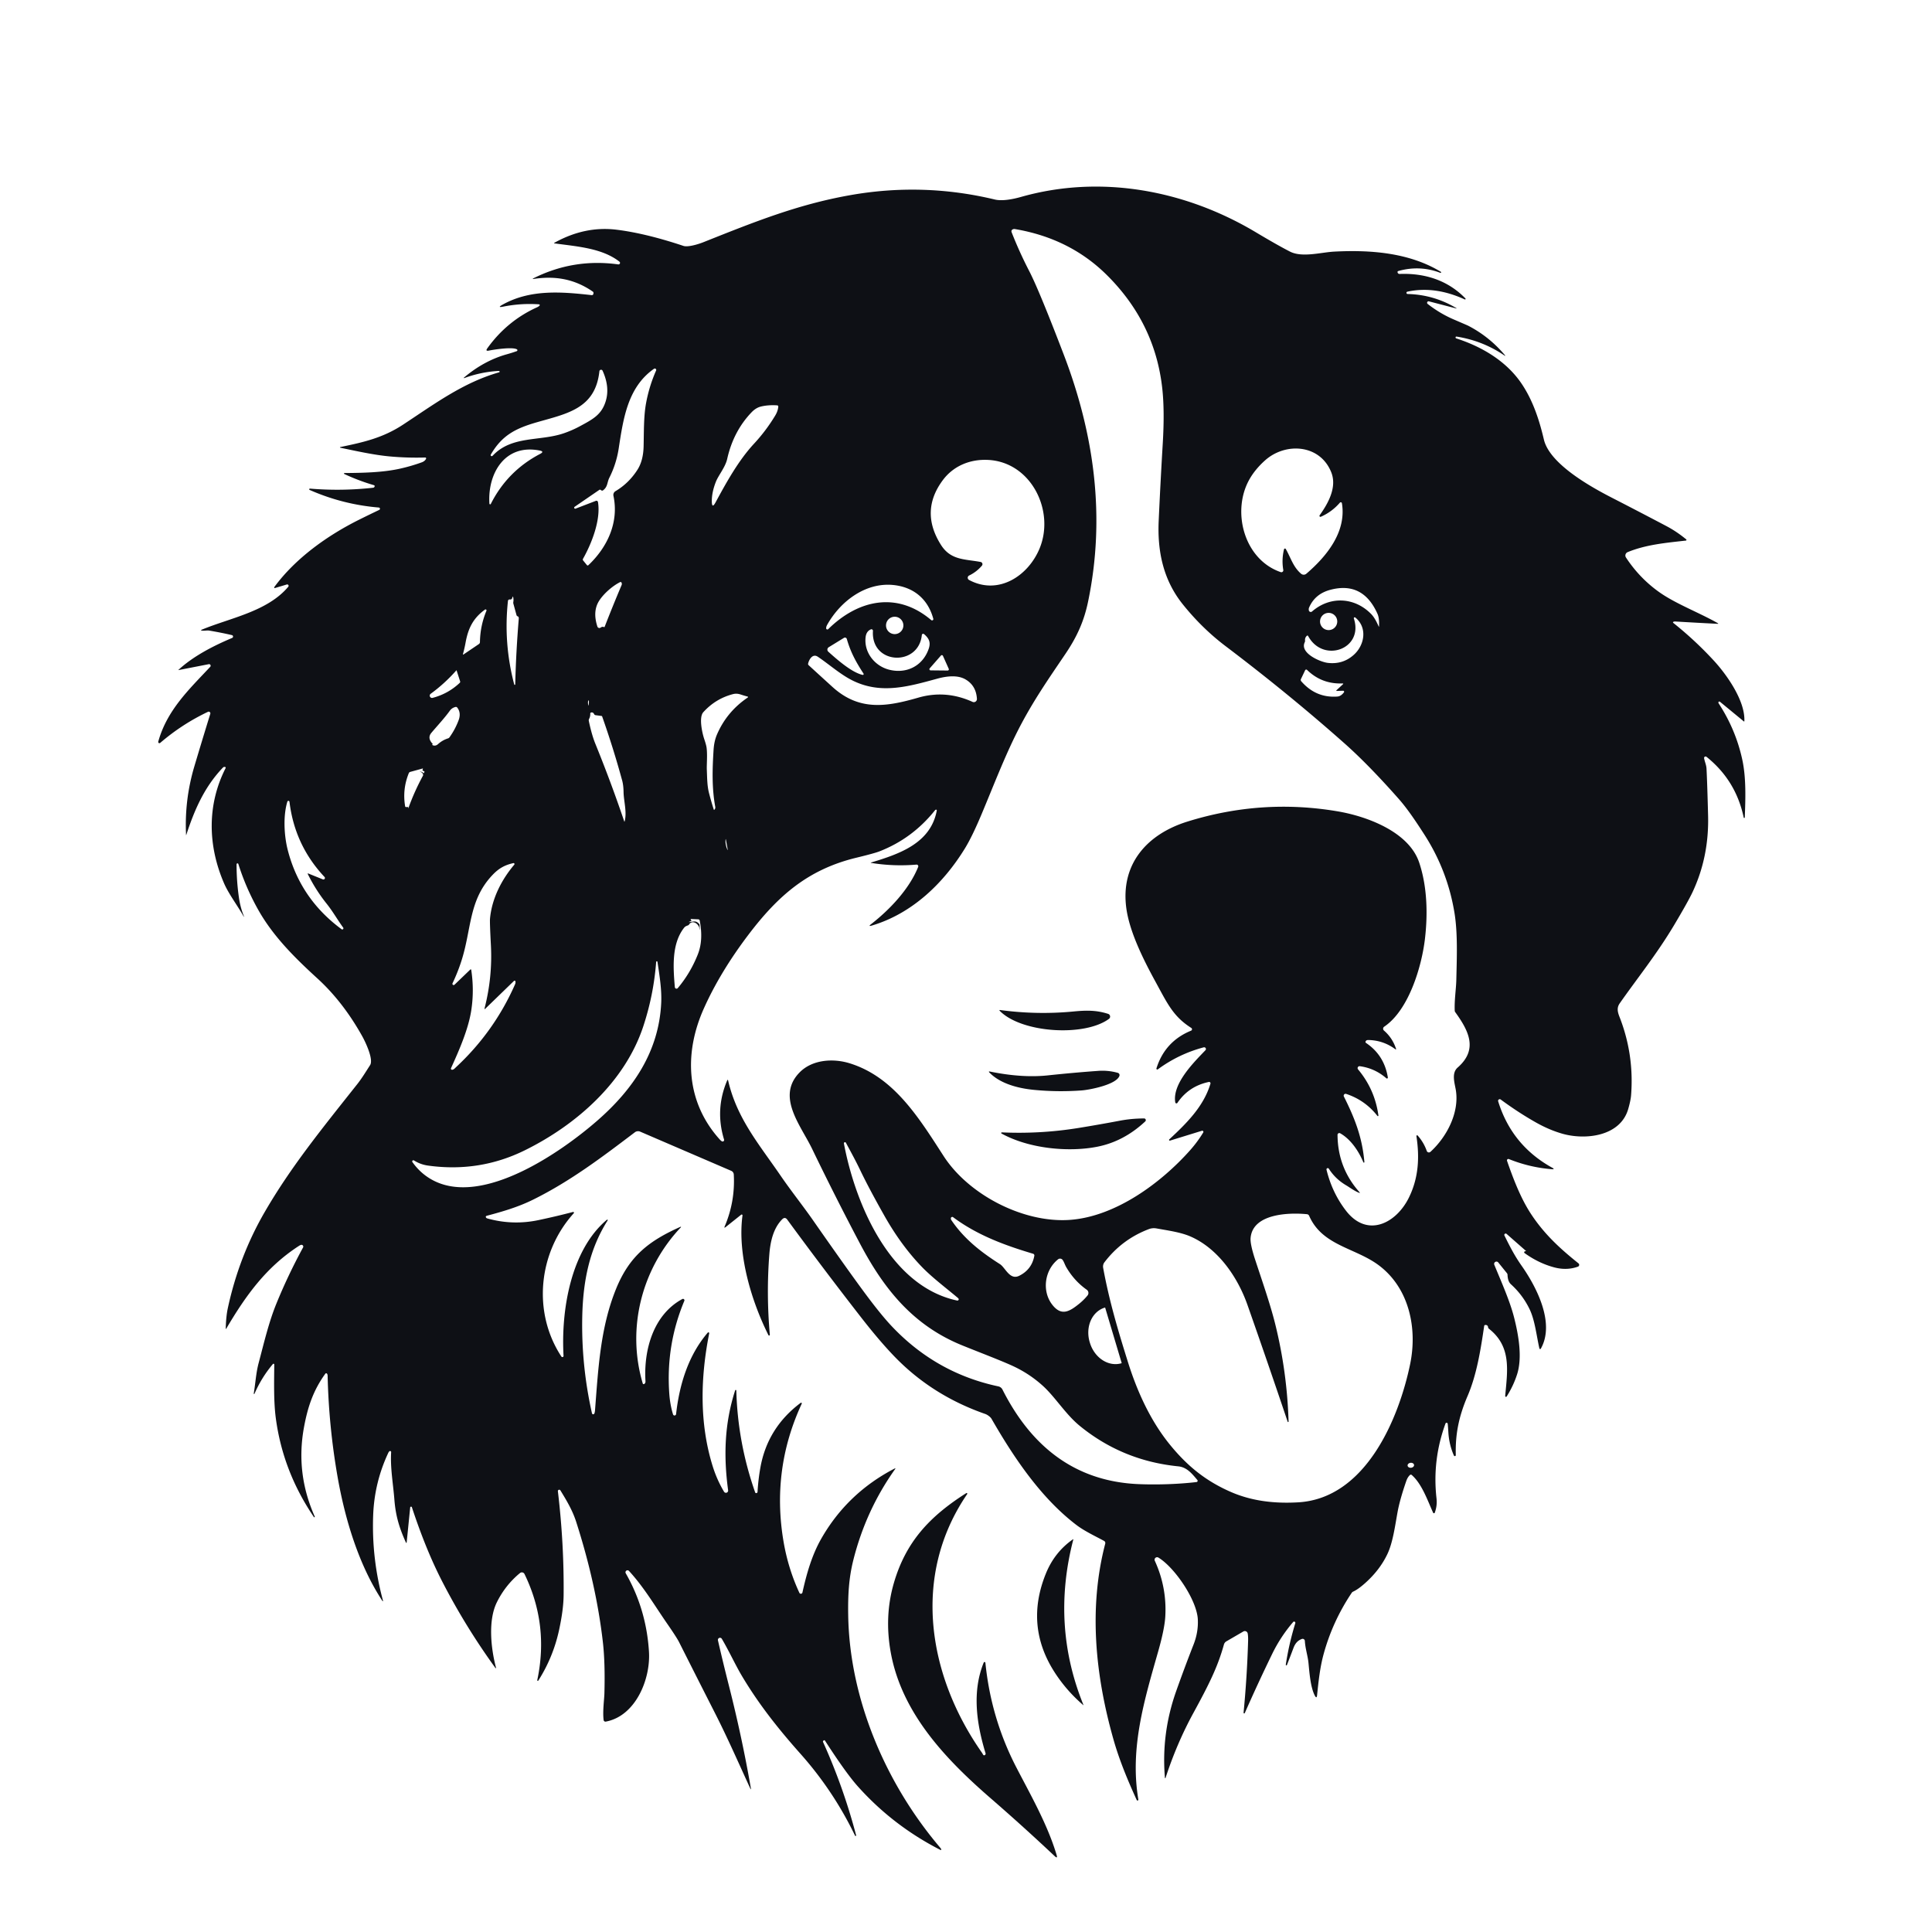 <?xml version="1.0" encoding="UTF-8" standalone="no"?>
<!DOCTYPE svg PUBLIC "-//W3C//DTD SVG 1.1//EN" "http://www.w3.org/Graphics/SVG/1.1/DTD/svg11.dtd">
<svg xmlns="http://www.w3.org/2000/svg" version="1.1" viewBox="0.00 0.00 1024.00 1024.00">
<g>
<path fill="#0e1015" d="
  M 808.89 663.10
  L 798.51 653.98
  A 0.73 0.73 0.0 0 0 797.38 654.85
  C 800.22 660.58 802.65 665.41 806.53 670.93
  C 814.33 682.04 824.34 701.24 816.67 714.81
  A 0.41 0.41 0.0 0 1 815.91 714.70
  C 814.34 707.79 813.55 699.83 810.75 693.98
  Q 807.13 686.42 800.82 680.69
  Q 799.14 679.16 799.02 675.67
  Q 799.00 675.19 798.70 674.81
  L 794.12 669.14
  A 1.23 1.23 0.0 0 0 792.02 670.38
  C 795.81 679.57 800.33 689.69 802.54 698.45
  C 804.82 707.47 806.99 719.47 804.07 728.49
  Q 802.10 734.60 798.57 740.16
  A 0.43 0.43 0.0 0 1 797.78 739.89
  C 798.99 726.45 801.23 713.72 789.13 704.23
  A 1.10 1.07 -74.6 0 1 788.72 703.49
  Q 788.56 702.22 787.28 702.26
  Q 786.72 702.27 786.64 702.83
  C 784.82 715.13 782.75 728.52 777.82 739.98
  C 773.10 750.97 771.31 760.39 771.60 771.26
  A 0.52 0.52 0.0 0 1 770.61 771.48
  Q 768.02 765.62 767.65 758.98
  Q 767.51 756.52 767.32 754.65
  A 0.61 0.61 0.0 0 0 766.14 754.50
  Q 759.09 773.77 761.37 794.07
  C 761.69 796.89 761.35 799.29 760.46 801.75
  A 0.47 0.47 0.0 0 1 759.59 801.78
  C 756.62 795.29 753.69 786.52 748.22 781.75
  A 0.67 0.67 0.0 0 0 747.33 781.76
  Q 746.06 782.91 745.34 785.01
  Q 741.97 794.76 740.77 801.26
  C 739.41 808.63 738.30 817.44 735.36 823.65
  Q 731.36 832.11 723.56 839.07
  Q 719.83 842.40 717.17 843.60
  Q 716.72 843.80 716.45 844.21
  Q 706.24 859.40 701.47 876.99
  C 699.63 883.78 698.83 891.17 698.09 898.43
  Q 697.87 900.63 696.84 898.63
  C 694.56 894.17 694.02 886.43 693.53 881.45
  C 693.17 877.67 691.82 873.80 691.60 869.73
  A 1.18 1.18 0.0 0 0 690.03 868.68
  C 687.79 869.47 686.45 871.10 685.57 873.45
  Q 683.85 878.04 682.12 882.44
  A 0.32 0.32 0.0 0 1 681.50 882.27
  Q 683.21 871.12 686.54 860.33
  A 0.67 0.66 73.9 0 0 685.40 859.70
  Q 678.73 867.48 674.33 876.52
  Q 666.68 892.24 659.76 907.95
  A 0.34 0.33 59.7 0 1 659.12 907.78
  Q 660.97 888.53 661.52 869.75
  Q 661.59 867.36 661.31 865.78
  A 1.55 1.55 0.0 0 0 659.00 864.72
  L 650.00 869.95
  A 2.83 2.80 83.0 0 0 648.71 871.62
  C 645.41 883.50 640.83 892.70 632.49 907.97
  Q 623.72 924.04 617.75 942.37
  A 0.16 0.16 0.0 0 1 617.44 942.34
  Q 615.43 918.81 623.41 896.31
  Q 627.82 883.87 632.64 871.57
  Q 635.16 865.14 634.88 858.47
  C 634.46 848.19 622.68 830.84 613.98 825.55
  A 1.34 1.33 3.4 0 0 612.07 827.24
  Q 618.51 841.32 617.63 856.75
  Q 617.26 863.27 613.94 875.01
  C 606.58 900.94 598.73 926.36 603.35 953.79
  A 0.46 0.45 -62.2 0 1 602.49 954.06
  C 597.69 943.54 593.30 932.99 590.19 922.05
  C 580.62 888.35 576.83 852.50 585.80 818.16
  A 1.29 1.28 21.5 0 0 585.16 816.70
  C 580.30 814.07 574.80 811.52 570.56 808.30
  C 551.41 793.73 536.99 771.91 525.53 752.00
  C 524.96 751.00 523.30 749.81 522.22 749.44
  Q 494.33 739.73 474.55 719.46
  Q 466.39 711.09 456.22 698.01
  Q 436.38 672.51 417.28 646.45
  Q 416.05 644.78 414.59 646.24
  C 409.81 651.03 408.28 658.28 407.77 664.77
  Q 406.11 686.01 408.03 707.46
  A 0.39 0.39 0.0 0 1 407.30 707.67
  C 398.22 689.54 390.77 664.76 393.54 644.20
  A 0.43 0.43 0.0 0 0 392.85 643.81
  L 384.64 650.35
  Q 383.62 651.17 384.13 649.96
  Q 389.71 636.83 388.92 622.50
  A 2.25 2.24 -79.9 0 0 387.58 620.57
  L 339.30 599.79
  A 2.82 2.81 38.0 0 0 336.50 600.13
  C 319.37 613.11 302.39 626.04 282.47 635.88
  C 274.64 639.75 266.47 642.14 258.07 644.37
  Q 257.16 644.61 257.66 645.41
  Q 257.82 645.67 258.55 645.87
  Q 271.90 649.54 285.47 646.67
  Q 294.73 644.72 303.70 642.37
  A 0.41 0.41 0.0 0 1 304.11 643.04
  C 285.35 663.76 282.06 695.45 297.56 719.02
  A 0.62 0.62 0.0 0 0 298.69 718.64
  C 297.31 694.58 302.48 662.60 321.67 646.49
  A 0.27 0.27 0.0 0 1 322.07 646.84
  C 312.35 662.14 309.02 679.12 308.61 697.75
  Q 308.05 723.72 313.76 749.08
  A 0.66 0.66 0.0 0 0 315.03 749.16
  Q 315.30 748.42 315.37 747.49
  C 317.09 725.50 318.16 703.60 326.60 682.95
  C 333.71 665.57 344.07 657.63 360.72 650.21
  A 0.16 0.16 0.0 0 1 360.90 650.47
  C 340.11 672.40 332.01 704.07 340.67 733.27
  A 0.50 0.49 68.8 0 0 341.36 733.58
  Q 342.18 733.18 342.11 732.01
  C 341.12 715.49 346.27 696.82 361.64 688.52
  A 0.76 0.76 0.0 0 1 362.71 689.48
  Q 352.82 713.07 354.76 738.99
  Q 355.19 744.66 356.72 749.65
  A 0.83 0.83 0.0 0 0 358.34 749.50
  C 360.07 733.98 364.77 718.41 375.12 706.33
  A 0.44 0.44 0.0 0 1 375.89 706.70
  C 371.29 729.93 370.60 754.11 377.70 777.00
  Q 379.94 784.25 383.76 790.65
  A 1.17 1.17 0.0 0 0 385.92 789.89
  C 383.46 771.72 383.98 754.53 389.64 736.94
  A 0.32 0.31 -37.3 0 1 390.26 737.02
  Q 391.01 764.63 400.20 790.85
  Q 400.34 791.24 400.47 791.31
  A 0.72 0.71 15.2 0 0 401.51 790.72
  Q 401.90 784.11 403.03 777.80
  Q 406.82 756.67 424.39 743.53
  A 0.37 0.37 0.0 0 1 424.94 743.98
  Q 408.74 778.91 415.33 817.28
  Q 417.78 831.51 423.69 844.23
  A 0.86 0.86 0.0 0 0 425.31 844.05
  C 427.50 834.15 430.33 824.24 435.26 815.58
  Q 449.04 791.42 474.05 778.41
  Q 474.92 777.96 474.35 778.76
  Q 458.87 800.55 452.25 827.00
  C 449.82 836.72 449.39 845.82 449.57 856.39
  C 450.34 900.80 469.64 945.54 498.15 979.10
  Q 498.66 979.70 498.87 980.11
  A 0.30 0.30 0.0 0 1 498.46 980.51
  Q 473.21 967.61 454.56 946.70
  Q 448.29 939.66 437.24 922.55
  A 0.43 0.43 0.0 0 0 436.61 922.45
  L 436.40 922.62
  A 0.60 0.58 -32.5 0 0 436.24 923.31
  Q 447.05 947.29 453.76 972.73
  A 0.30 0.30 0.0 0 1 453.20 972.94
  Q 441.80 949.29 424.34 929.63
  C 412.56 916.38 402.10 903.25 393.04 887.96
  C 389.81 882.51 386.30 874.90 382.59 868.62
  A 1.12 1.12 0.0 0 0 380.53 869.44
  Q 383.25 881.31 386.36 893.53
  Q 393.27 920.74 397.93 947.56
  Q 398.20 949.09 397.55 947.68
  C 391.44 934.39 385.55 920.92 378.91 907.88
  Q 369.37 889.12 359.90 870.32
  Q 358.67 867.88 353.58 860.52
  C 346.94 850.92 341.38 841.35 333.38 832.63
  A 1.07 1.07 0.0 0 0 331.66 833.88
  Q 342.58 852.95 343.97 875.48
  C 344.86 889.97 336.92 909.55 321.07 912.49
  A 0.97 0.97 0.0 0 1 319.93 911.65
  C 319.35 906.87 320.27 900.81 320.35 897.46
  Q 320.78 881.30 319.55 870.49
  Q 316.05 839.81 305.38 806.58
  C 303.41 800.45 300.29 795.26 297.02 789.93
  A 0.72 0.72 0.0 0 0 295.69 790.39
  Q 299.00 818.14 298.73 845.50
  Q 298.66 853.14 296.31 863.99
  Q 293.19 878.36 285.32 890.75
  A 0.31 0.31 0.0 0 1 284.76 890.52
  Q 291.02 861.05 277.99 834.26
  A 1.55 1.55 0.0 0 0 275.61 833.74
  Q 267.86 840.13 263.35 849.23
  C 258.56 858.92 260.22 873.87 262.91 883.96
  A 0.17 0.17 0.0 0 1 262.61 884.10
  Q 246.87 862.40 234.58 838.61
  C 227.99 825.86 222.81 812.48 218.31 798.88
  A 0.46 0.46 0.0 0 0 217.41 798.98
  L 215.57 817.27
  Q 215.47 818.28 215.05 817.35
  C 211.71 809.95 209.71 803.53 209.04 794.93
  C 208.40 786.64 206.80 777.96 207.32 769.68
  A 0.57 0.56 71.0 0 0 206.38 769.22
  Q 206.04 769.52 205.79 770.06
  Q 198.45 785.70 197.79 803.07
  Q 196.92 826.06 203.02 848.47
  A 0.16 0.16 0.0 0 1 202.74 848.60
  C 190.12 829.46 182.89 805.28 178.95 782.91
  Q 174.28 756.32 173.65 729.25
  Q 173.63 728.43 173.28 728.04
  A 0.54 0.54 0.0 0 0 172.44 728.08
  C 166.05 736.89 163.05 745.78 161.06 756.82
  Q 156.68 781.06 166.83 803.83
  A 0.26 0.26 0.0 0 1 166.38 804.08
  Q 149.99 779.96 146.21 751.85
  C 145.01 742.95 145.29 732.80 145.37 723.24
  A 0.42 0.41 65.6 0 0 144.64 722.96
  Q 138.60 730.14 134.88 738.72
  A 0.21 0.20 -28.9 0 1 134.49 738.61
  C 135.40 733.21 135.68 727.73 137.05 722.57
  C 139.90 711.84 142.46 700.77 146.54 690.82
  Q 152.72 675.70 160.63 661.18
  A 0.95 0.95 0.0 0 0 159.67 659.79
  Q 159.20 659.85 158.36 660.40
  C 141.08 671.63 130.37 686.52 119.99 704.10
  Q 119.63 704.71 119.65 704.00
  Q 119.82 697.72 120.72 693.50
  Q 126.64 665.94 140.34 642.33
  C 154.07 618.65 170.01 599.02 189.36 574.61
  C 191.85 571.46 193.97 567.93 196.15 564.55
  C 198.10 561.52 193.70 552.30 192.06 549.35
  Q 181.87 531.04 168.20 518.56
  C 156.01 507.42 144.75 496.20 136.91 482.30
  Q 130.35 470.67 126.33 457.94
  A 0.48 0.48 0.0 0 0 125.39 458.09
  Q 125.37 466.93 126.64 475.76
  Q 127.36 480.79 129.08 485.11
  Q 129.72 486.72 128.85 485.22
  C 125.56 479.52 121.09 473.60 118.71 468.07
  C 110.10 448.10 109.71 426.51 119.58 407.12
  A 0.44 0.43 -72.7 0 0 119.25 406.49
  Q 118.94 406.45 118.65 406.52
  Q 118.39 406.58 118.15 406.84
  C 108.23 417.18 102.96 429.55 98.70 442.62
  A 0.04 0.04 0.0 0 1 98.62 442.61
  Q 97.70 424.02 103.02 406.16
  Q 107.07 392.55 111.46 378.35
  A 0.89 0.89 0.0 0 0 110.22 377.28
  Q 96.47 383.81 84.92 393.74
  A 0.64 0.64 0.0 0 1 83.88 393.08
  C 88.51 376.39 100.17 365.44 111.42 353.43
  A 0.84 0.84 0.0 0 0 110.65 352.03
  L 94.73 355.14
  Q 94.41 355.20 94.65 354.99
  C 102.42 347.79 113.20 342.26 123.03 338.13
  A 0.80 0.79 -49.7 0 0 122.91 336.62
  Q 117.14 335.27 110.84 334.22
  C 109.74 334.03 108.22 334.44 106.97 334.22
  Q 106.14 334.07 106.92 333.75
  C 122.11 327.46 141.73 324.14 152.79 310.99
  A 0.75 0.75 0.0 0 0 152.00 309.79
  L 145.73 311.67
  A 0.32 0.32 0.0 0 1 145.38 311.17
  C 156.64 295.80 173.76 283.66 190.66 275.29
  Q 195.95 272.66 201.00 270.26
  A 0.66 0.66 0.0 0 0 200.77 269.00
  Q 181.65 267.41 164.10 259.67
  A 0.37 0.37 0.0 0 1 164.28 258.97
  Q 181.05 260.37 197.76 258.51
  A 0.91 0.88 -7.1 0 0 198.57 257.51
  Q 198.54 257.25 197.96 257.09
  Q 189.93 254.72 182.47 251.22
  A 0.26 0.26 0.0 0 1 182.58 250.72
  C 192.11 250.65 202.55 250.45 211.60 248.49
  Q 217.65 247.17 223.51 245.06
  Q 225.13 244.48 225.81 243.21
  A 0.49 0.49 0.0 0 0 225.36 242.49
  Q 216.11 242.76 206.98 241.95
  C 198.48 241.21 189.18 239.14 180.32 237.29
  A 0.18 0.17 -44.2 0 1 180.33 236.95
  C 192.63 234.42 202.91 232.11 213.61 225.08
  C 229.90 214.39 245.46 202.74 264.57 197.33
  A 0.37 0.35 51.7 0 0 264.63 196.68
  Q 264.47 196.59 264.00 196.62
  Q 254.66 197.19 246.02 200.42
  A 0.15 0.15 0.0 0 1 245.87 200.17
  C 252.57 194.50 260.17 190.14 268.62 187.78
  Q 271.32 187.03 273.89 186.11
  A 0.53 0.53 0.0 0 0 273.98 185.16
  C 271.54 183.75 261.60 185.31 259.10 185.83
  Q 257.12 186.23 258.30 184.60
  Q 268.72 170.08 284.67 162.86
  Q 285.61 162.43 285.99 161.94
  A 0.40 0.40 0.0 0 0 285.70 161.30
  Q 276.14 160.64 266.77 162.51
  Q 263.25 163.22 266.38 161.47
  C 281.06 153.28 297.51 154.61 313.62 156.43
  A 0.81 0.80 6.0 0 0 314.51 155.71
  Q 314.53 155.55 314.55 155.40
  Q 314.64 154.85 314.18 154.54
  C 304.54 147.88 294.24 146.05 282.60 147.88
  A 0.14 0.14 0.0 0 1 282.52 147.61
  Q 303.88 136.84 327.70 140.14
  A 0.82 0.82 0.0 0 0 328.32 138.69
  C 319.08 131.45 305.61 130.63 293.98 129.01
  Q 293.39 128.93 293.91 128.64
  Q 310.04 119.69 326.76 121.75
  Q 342.17 123.64 362.23 130.33
  C 364.52 131.10 369.85 129.55 372.79 128.38
  C 400.16 117.48 422.73 108.42 450.28 103.50
  Q 489.04 96.57 527.28 105.75
  C 531.07 106.66 536.62 105.66 541.14 104.38
  C 583.52 92.34 628.33 100.85 665.52 123.05
  Q 677.20 130.02 683.72 133.35
  C 690.20 136.66 700.25 133.72 707.13 133.36
  C 725.72 132.40 746.61 133.69 763.69 144.07
  A 0.31 0.31 0.0 0 1 763.42 144.62
  Q 752.67 140.47 741.30 143.60
  Q 740.76 143.74 740.73 144.04
  A 1.04 1.03 2.6 0 0 741.80 145.20
  C 755.13 144.69 767.35 148.51 776.69 158.17
  A 0.32 0.32 0.0 0 1 776.32 158.69
  C 766.58 154.23 756.31 152.33 745.91 154.60
  A 0.62 0.62 0.0 0 0 746.03 155.82
  Q 759.80 156.16 771.66 163.17
  Q 772.49 163.66 771.55 163.41
  L 757.37 159.72
  A 0.78 0.78 0.0 0 0 756.69 161.09
  Q 763.13 166.13 770.43 169.28
  Q 777.95 172.52 777.98 172.54
  Q 789.38 178.38 797.77 188.40
  A 0.12 0.12 0.0 0 1 797.61 188.57
  Q 786.15 180.68 772.22 178.43
  Q 771.75 178.35 771.61 178.50
  A 0.53 0.53 0.0 0 0 771.84 179.36
  C 785.50 183.76 798.40 191.42 806.44 203.30
  C 812.51 212.27 815.87 222.67 818.29 232.96
  C 821.40 246.19 844.06 258.52 854.35 263.81
  Q 868.78 271.22 883.12 278.78
  C 887.10 280.88 890.43 283.18 893.73 285.88
  A 0.36 0.36 0.0 0 1 893.54 286.52
  C 883.06 287.71 872.46 288.62 862.67 292.65
  A 1.93 1.92 -27.9 0 0 861.79 295.48
  Q 868.79 306.15 878.96 313.51
  C 887.82 319.92 900.01 324.39 910.35 330.23
  Q 911.13 330.68 910.23 330.63
  Q 899.08 330.07 888.00 329.41
  Q 887.35 329.37 886.89 329.60
  A 0.31 0.31 0.0 0 0 886.84 330.12
  Q 898.36 339.30 908.24 350.01
  C 915.23 357.57 925.01 371.42 924.55 382.16
  Q 924.53 382.57 924.21 382.31
  L 911.61 371.94
  A 0.51 0.51 0.0 0 0 910.78 372.40
  Q 910.81 372.64 911.02 372.96
  Q 920.03 386.80 923.46 402.69
  C 925.51 412.17 925.17 423.14 924.77 433.23
  A 0.29 0.29 0.0 0 1 924.19 433.27
  Q 920.07 413.61 904.48 401.13
  A 0.79 0.79 0.0 0 0 903.21 401.89
  C 903.58 403.89 904.39 405.41 904.49 407.46
  Q 904.87 414.65 905.32 432.25
  Q 905.88 454.09 897.09 472.83
  Q 894.75 477.83 887.34 490.28
  C 878.12 505.75 867.85 518.41 858.50 531.77
  C 856.87 534.10 857.30 536.23 858.38 538.99
  Q 866.19 558.95 864.51 580.49
  Q 864.29 583.28 863.00 587.76
  C 858.81 602.39 840.19 604.37 828.07 600.89
  Q 821.03 598.87 813.96 594.86
  Q 804.64 589.58 795.41 582.77
  A 0.87 0.87 0.0 0 0 794.06 583.73
  Q 801.29 607.07 822.66 618.89
  Q 824.42 619.87 822.42 619.70
  Q 810.66 618.74 799.75 614.33
  A 0.75 0.75 0.0 0 0 798.76 615.27
  C 802.05 624.78 806.00 635.05 811.29 643.16
  C 818.28 653.89 826.68 661.65 836.62 669.60
  A 1.02 1.02 0.0 0 1 836.32 671.36
  Q 830.38 673.50 823.71 671.72
  Q 815.46 669.51 808.05 664.15
  A 0.51 0.51 0.0 0 1 808.26 663.23
  L 808.89 663.11
  Q 808.91 663.11 808.89 663.10
  Z
  M 462.13 490.55
  Q 459.90 491.22 461.74 489.79
  C 471.55 482.15 481.92 471.26 486.65 459.48
  A 0.89 0.89 0.0 0 0 485.75 458.26
  Q 473.70 459.29 461.79 457.37
  Q 461.26 457.29 461.77 457.13
  C 476.60 452.65 493.18 447.02 496.48 429.77
  Q 496.64 428.92 495.83 429.22
  Q 495.73 429.26 495.42 429.65
  Q 483.51 444.48 466.11 451.25
  Q 463.48 452.28 453.72 454.65
  C 428.10 460.89 412.25 474.93 396.78 495.30
  Q 381.74 515.11 373.05 534.52
  C 362.43 558.23 363.55 583.98 381.40 603.86
  Q 382.14 604.68 382.66 604.94
  A 0.80 0.79 -85.5 0 0 383.77 603.99
  Q 378.89 588.06 385.38 572.75
  Q 385.74 571.90 385.95 572.80
  C 390.59 592.89 402.45 606.63 413.69 623.06
  C 419.12 631.00 425.68 639.26 430.64 646.37
  Q 449.75 673.75 458.82 685.94
  Q 467.06 697.02 472.61 702.89
  Q 496.10 727.79 529.14 734.81
  A 3.20 3.20 0.0 0 1 531.33 736.50
  C 546.31 766.15 569.28 785.22 603.60 786.62
  C 612.84 787.00 624.17 786.70 634.19 785.52
  A 0.67 0.66 -23.6 0 0 634.62 784.43
  C 631.80 781.11 629.13 777.66 624.50 777.19
  Q 594.96 774.23 572.33 755.77
  C 564.78 749.61 559.28 740.44 552.71 734.50
  Q 545.90 728.34 537.62 724.38
  C 531.64 721.52 519.13 716.79 509.97 713.07
  C 483.99 702.51 468.59 683.33 455.85 659.22
  Q 442.67 634.27 430.41 608.86
  C 424.40 596.43 411.34 581.27 423.72 568.49
  C 430.44 561.56 441.58 560.83 450.42 563.59
  C 473.74 570.85 486.92 592.24 500.08 612.65
  C 513.41 633.33 542.47 648.27 566.93 646.57
  C 591.21 644.89 615.42 626.96 630.83 609.59
  Q 634.74 605.18 637.74 600.23
  A 0.61 0.61 0.0 0 0 637.04 599.33
  L 620.12 604.55
  A 0.39 0.39 0.0 0 1 619.74 603.90
  C 628.74 595.52 637.91 586.58 641.56 574.38
  A 0.73 0.73 0.0 0 0 640.71 573.46
  Q 630.05 575.69 624.05 584.55
  A 0.63 0.62 57.4 0 1 622.92 584.30
  C 621.25 574.44 632.69 563.11 638.91 556.64
  A 0.93 0.92 14.4 0 0 638.00 555.11
  Q 624.73 558.63 613.67 566.78
  A 0.47 0.47 0.0 0 1 612.94 566.26
  Q 617.45 551.94 631.28 546.28
  A 0.82 0.82 0.0 0 0 631.41 544.83
  C 621.77 538.72 618.79 531.97 612.16 519.83
  C 605.86 508.29 598.58 493.63 596.95 481.19
  C 593.87 457.80 608.10 442.08 629.31 435.47
  Q 668.72 423.18 709.04 430.04
  C 724.37 432.64 746.74 440.78 752.22 457.23
  C 756.44 469.86 756.82 484.33 755.24 497.71
  C 753.51 512.34 746.68 535.40 733.65 544.17
  A 1.29 1.29 0.0 0 0 733.53 546.21
  Q 738.02 550.10 739.89 555.78
  Q 740.13 556.53 739.50 556.07
  Q 733.15 551.38 725.26 551.23
  Q 723.78 551.20 723.72 552.45
  Q 723.71 552.56 724.40 553.04
  Q 733.71 559.48 735.59 571.08
  A 0.48 0.48 0.0 0 1 734.80 571.52
  Q 728.73 566.21 720.73 565.11
  A 1.04 1.03 73.9 0 0 719.80 566.80
  Q 728.70 577.43 730.59 591.24
  A 0.30 0.30 0.0 0 1 730.06 591.46
  Q 723.57 583.13 713.50 579.79
  A 1.00 1.00 0.0 0 0 712.29 581.19
  C 718.16 592.85 722.05 603.01 723.15 615.93
  A 0.28 0.28 0.0 0 1 722.62 616.06
  C 720.14 610.14 715.98 603.87 710.34 600.67
  A 0.95 0.95 0.0 0 0 708.92 601.50
  Q 709.03 618.93 720.49 631.80
  Q 721.11 632.50 720.24 632.16
  C 717.88 631.25 715.10 629.19 713.65 628.34
  Q 707.79 624.92 704.34 619.47
  A 0.69 0.69 0.0 0 0 703.08 620.00
  Q 706.06 632.16 713.35 641.64
  C 724.61 656.28 739.91 648.47 746.66 634.93
  C 751.85 624.50 752.48 613.60 750.73 602.18
  A 0.39 0.38 -70.2 0 1 751.40 601.86
  Q 754.59 605.45 756.21 610.01
  A 1.21 1.20 -30.8 0 0 758.16 610.50
  C 766.84 602.59 773.55 589.70 771.63 577.82
  C 771.04 574.13 769.17 568.81 772.60 565.81
  C 783.66 556.14 778.31 546.17 771.30 536.44
  A 1.35 1.29 -65.9 0 1 771.04 535.71
  C 770.79 530.13 771.77 524.19 771.88 519.32
  C 772.15 507.65 772.67 494.72 770.92 483.95
  Q 767.28 461.51 754.93 442.32
  C 751.09 436.36 746.27 429.01 741.45 423.54
  C 733.31 414.30 722.89 403.13 712.75 394.13
  Q 683.41 368.08 649.56 342.45
  Q 637.02 332.95 626.81 320.18
  C 616.54 307.33 613.40 292.20 614.13 276.07
  Q 615.06 255.52 616.29 234.99
  Q 617.33 217.60 616.01 205.74
  Q 612.15 171.01 586.56 145.69
  Q 566.93 126.26 537.77 121.38
  Q 537.51 121.34 537.26 121.40
  Q 536.85 121.51 536.75 121.57
  Q 535.80 122.11 536.20 123.14
  Q 540.31 133.63 545.54 143.73
  Q 550.71 153.73 563.79 187.89
  C 580.06 230.37 586.01 274.17 576.69 318.95
  C 574.58 329.05 570.98 337.27 564.78 346.45
  C 555.79 359.77 547.28 371.87 539.44 387.31
  C 532.41 401.16 526.46 416.79 520.23 431.60
  Q 515.27 443.40 511.50 449.55
  C 500.02 468.30 483.35 484.22 462.13 490.55
  Z
  M 322.96 253.23
  C 321.73 255.69 322.16 258.01 319.64 259.88
  Q 319.17 260.23 318.69 259.89
  L 318.35 259.65
  Q 318.00 259.40 317.64 259.65
  L 304.58 268.61
  A 0.55 0.55 0.0 0 0 305.09 269.58
  L 315.82 265.46
  A 0.83 0.83 0.0 0 1 316.94 266.09
  C 318.52 275.52 313.61 288.03 309.02 296.15
  Q 308.74 296.66 309.10 297.10
  L 311.01 299.44
  Q 311.43 299.97 311.92 299.50
  C 321.97 289.97 328.11 276.82 325.14 262.80
  A 2.32 2.31 -21.4 0 1 326.23 260.32
  Q 333.31 256.12 337.91 248.90
  Q 340.96 244.09 341.13 236.50
  C 341.30 228.97 341.15 220.77 342.39 213.89
  Q 344.03 204.82 347.75 196.38
  A 0.75 0.75 0.0 0 0 346.64 195.46
  C 332.65 205.24 330.35 221.96 327.92 237.74
  Q 326.66 245.90 322.96 253.23
  Z
  M 307.26 225.96
  C 314.14 222.25 318.68 219.92 320.94 212.97
  Q 323.41 205.38 319.39 196.51
  A 0.89 0.89 0.0 0 0 317.69 196.78
  C 315.55 216.66 300.54 219.20 284.48 223.83
  C 272.97 227.14 265.97 230.91 260.15 240.92
  A 0.56 0.56 0.0 0 0 260.97 241.66
  Q 261.09 241.57 261.22 241.43
  C 271.30 230.83 285.97 233.97 298.63 229.71
  Q 303.09 228.20 307.26 225.96
  Z
  M 411.83 214.84
  Q 407.09 214.55 403.30 215.48
  Q 400.62 216.14 398.33 218.54
  Q 388.71 228.59 385.43 243.23
  C 384.44 247.64 380.81 251.85 379.41 255.41
  Q 377.22 260.99 377.28 265.79
  Q 377.34 269.82 379.26 266.27
  C 384.97 255.73 391.38 244.09 399.64 235.18
  Q 405.98 228.35 410.82 220.35
  Q 412.28 217.95 412.50 215.64
  Q 412.58 214.89 411.83 214.84
  Z
  M 681.50 291.00
  C 684.12 295.56 685.41 300.55 689.62 304.10
  A 2.14 2.14 0.0 0 0 692.39 304.09
  C 703.23 294.80 713.74 281.84 711.24 266.72
  A 0.61 0.61 0.0 0 0 710.17 266.42
  Q 705.99 271.27 700.09 273.89
  A 0.53 0.53 0.0 0 1 699.44 273.10
  C 704.04 266.70 708.71 258.18 705.61 250.37
  C 699.68 235.42 681.36 234.30 670.51 244.01
  Q 664.94 248.99 661.89 254.67
  C 652.84 271.52 659.49 296.60 678.81 303.24
  A 1.04 1.03 4.6 0 0 680.17 302.09
  Q 679.22 296.57 680.56 291.13
  A 0.51 0.51 0.0 0 1 681.50 291.00
  Z
  M 286.03 238.79
  C 267.52 235.11 258.35 251.07 259.40 266.96
  A 0.39 0.39 0.0 0 0 260.13 267.11
  Q 268.95 249.64 286.28 240.58
  Q 288.70 239.32 286.03 238.79
  Z
  M 520.43 299.82
  Q 517.59 303.14 513.67 305.03
  A 1.32 1.32 0.0 0 0 513.62 307.39
  C 529.06 315.67 544.95 305.37 551.01 290.68
  C 559.20 270.80 546.62 245.00 523.81 243.77
  C 514.29 243.26 505.38 246.87 499.72 254.48
  Q 487.43 270.99 498.76 288.85
  C 503.96 297.04 511.47 296.29 519.74 297.85
  A 1.21 1.20 -64.4 0 1 520.43 299.82
  Z
  M 316.63 332.09
  A 1.12 1.12 0.0 0 0 318.36 332.64
  Q 319.24 331.98 320.10 332.36
  Q 320.38 332.48 320.49 332.19
  Q 324.81 321.08 329.46 310.11
  Q 329.73 309.48 329.41 308.78
  A 0.52 0.52 0.0 0 0 328.70 308.52
  C 324.51 310.62 320.09 314.61 317.73 318.15
  Q 313.93 323.84 316.63 332.09
  Z
  M 438.96 333.47
  C 454.73 317.93 475.39 313.23 493.57 328.66
  A 0.68 0.68 0.0 0 0 494.67 327.97
  C 491.84 317.50 484.26 311.13 473.40 310.06
  C 458.80 308.63 445.49 318.58 438.42 331.17
  Q 437.84 332.20 437.88 333.04
  A 0.64 0.64 0.0 0 0 438.96 333.47
  Z
  M 730.91 332.03
  Q 731.14 327.68 730.08 325.31
  Q 722.39 308.07 705.19 312.59
  C 699.79 314.01 696.01 317.05 693.83 322.05
  Q 693.66 322.45 693.66 322.87
  Q 693.66 323.46 693.77 323.71
  A 1.04 1.04 0.0 0 0 695.41 324.10
  C 704.92 315.82 717.88 316.49 726.62 325.32
  C 728.48 327.20 729.64 329.63 730.75 332.06
  Q 730.89 332.37 730.91 332.03
  Z
  M 272.07 319.08
  Q 272.27 317.96 272.06 316.84
  Q 271.83 315.60 271.53 316.83
  Q 271.27 317.88 270.20 317.73
  A 0.86 0.85 6.8 0 0 269.23 318.48
  Q 266.80 340.93 272.54 362.75
  A 0.27 0.27 0.0 0 0 273.08 362.69
  Q 273.51 345.41 274.95 328.00
  Q 275.05 326.89 274.39 326.67
  Q 273.90 326.51 273.76 326.02
  L 272.11 319.99
  Q 271.99 319.54 272.07 319.08
  Z
  M 253.80 341.38
  A 1.31 1.30 73.7 0 0 254.38 340.31
  Q 254.51 331.67 257.82 323.73
  A 0.52 0.52 0.0 0 0 257.03 323.11
  C 250.68 327.73 248.10 333.16 246.75 340.68
  Q 246.21 343.64 245.42 346.51
  Q 245.23 347.17 245.80 346.79
  L 253.80 341.38
  Z
  M 708.77 329.40
  A 4.56 4.56 0.0 0 0 704.21 324.84
  A 4.56 4.56 0.0 0 0 699.65 329.40
  A 4.56 4.56 0.0 0 0 704.21 333.96
  A 4.56 4.56 0.0 0 0 708.77 329.40
  Z
  M 478.81 331.49
  A 4.60 4.60 0.0 0 0 474.21 326.89
  A 4.60 4.60 0.0 0 0 469.61 331.49
  A 4.60 4.60 0.0 0 0 474.21 336.09
  A 4.60 4.60 0.0 0 0 478.81 331.49
  Z
  M 691.53 340.44
  C 688.79 346.14 699.73 350.87 703.74 351.34
  Q 711.73 352.29 717.54 347.07
  C 723.32 341.88 724.86 332.60 718.33 327.29
  A 0.48 0.48 0.0 0 0 717.57 327.81
  C 722.94 344.08 701.28 351.70 693.38 337.17
  Q 693.07 336.59 692.59 337.05
  Q 691.56 338.05 691.70 339.49
  A 1.77 1.76 55.3 0 1 691.53 340.44
  Z
  M 488.59 336.56
  C 486.90 353.46 461.52 352.39 462.68 334.38
  A 0.81 0.80 81.0 0 0 461.58 333.58
  C 459.81 334.30 458.99 335.87 458.78 337.79
  C 457.89 345.86 463.64 353.00 471.22 354.94
  C 480.40 357.29 489.14 353.03 492.27 343.76
  C 493.42 340.33 492.30 338.28 489.77 336.09
  A 0.72 0.71 23.1 0 0 488.59 336.56
  Z
  M 457.69 357.03
  C 453.38 350.41 450.76 345.39 448.83 338.67
  A 1.02 1.01 66.2 0 0 447.32 338.08
  L 439.24 343.04
  A 1.49 1.48 -39.7 0 0 439.02 345.41
  C 443.41 349.35 451.37 356.43 457.22 357.71
  A 0.45 0.45 0.0 0 0 457.69 357.03
  Z
  M 451.91 360.70
  C 445.42 357.50 439.53 352.16 433.47 348.09
  C 430.76 346.26 428.84 349.44 428.32 351.72
  A 0.88 0.87 -63.0 0 0 428.59 352.56
  Q 431.90 355.61 441.19 364.06
  C 455.42 376.99 469.86 374.63 486.75 369.76
  Q 501.28 365.57 515.47 372.01
  A 1.65 1.64 -79.3 0 0 517.79 370.42
  Q 517.38 363.32 511.63 360.04
  C 507.33 357.58 501.36 358.45 496.74 359.72
  C 481.23 363.96 466.84 368.08 451.91 360.70
  Z
  M 502.27 355.40
  A 0.64 0.64 0.0 0 0 502.86 354.50
  L 499.78 347.62
  A 0.64 0.64 0.0 0 0 498.71 347.46
  L 492.76 354.25
  A 0.64 0.64 0.0 0 0 493.24 355.31
  L 502.27 355.40
  Z
  M 708.47 366.21
  A 0.20 0.20 0.0 0 1 708.33 365.87
  L 711.71 362.74
  Q 712.27 362.22 711.50 362.24
  Q 700.51 362.64 692.76 355.06
  A 0.63 0.63 0.0 0 0 691.75 355.24
  L 689.51 359.95
  A 1.03 1.01 37.6 0 0 689.66 361.06
  Q 697.47 370.05 708.88 369.18
  Q 710.75 369.03 712.31 366.96
  A 0.53 0.53 0.0 0 0 711.87 366.11
  L 708.47 366.21
  Z
  M 241.90 355.28
  Q 235.75 362.27 228.26 367.73
  A 1.22 1.22 0.0 0 0 229.28 369.89
  Q 237.52 367.73 243.66 361.93
  Q 244.02 361.59 243.87 361.11
  L 242.00 355.31
  A 0.06 0.06 0.0 0 0 241.90 355.28
  Z
  M 374.51 396.32
  C 375.01 400.14 374.51 405.43 374.63 407.99
  C 374.82 412.19 374.76 416.38 375.82 420.44
  Q 376.93 424.73 378.28 428.98
  Q 378.43 429.45 378.73 429.07
  Q 378.90 428.86 379.01 428.60
  Q 379.20 428.19 379.09 427.58
  C 377.25 417.50 377.57 407.58 378.21 397.44
  Q 378.51 392.80 380.01 389.31
  Q 385.20 377.26 396.23 369.76
  Q 396.82 369.35 396.12 369.17
  Q 394.27 368.67 392.50 368.08
  Q 390.44 367.39 388.49 367.90
  Q 379.24 370.32 372.76 377.49
  C 370.31 380.20 372.20 388.61 373.29 391.81
  Q 374.32 394.86 374.51 396.32
  Z
  M 312.11 372.51
  Q 312.16 371.92 312.12 371.36
  A 0.15 0.14 52.9 0 0 311.84 371.32
  Q 311.59 372.02 311.66 372.78
  Q 311.87 375.23 312.11 372.51
  Z
  M 229.35 394.45
  Q 229.27 394.56 229.14 394.61
  Q 228.89 394.70 229.12 394.84
  C 230.12 395.46 231.25 395.23 232.16 394.41
  Q 234.49 392.30 237.50 391.34
  Q 237.94 391.20 238.21 390.83
  Q 241.26 386.60 243.07 381.74
  Q 244.53 377.81 242.33 375.01
  A 0.88 0.86 -25.3 0 0 241.44 374.70
  Q 239.52 375.16 238.42 376.70
  C 235.49 380.76 231.88 384.56 228.64 388.42
  Q 226.33 391.15 229.34 394.30
  Q 229.41 394.37 229.35 394.45
  Z
  M 319.16 379.76
  Q 319.07 379.50 318.81 379.47
  L 315.66 379.06
  Q 315.12 378.99 314.89 378.49
  Q 314.40 377.47 313.41 377.62
  Q 312.82 377.71 312.85 378.31
  Q 312.91 379.75 312.23 381.04
  A 1.58 1.55 53.7 0 0 312.08 382.08
  Q 313.61 389.44 315.55 394.21
  Q 323.80 414.49 330.83 435.26
  Q 330.98 435.71 331.10 435.25
  C 332.35 430.27 330.58 424.60 330.50 419.78
  Q 330.44 416.19 329.78 413.75
  Q 325.14 396.71 319.16 379.76
  Z
  M 222.64 409.03
  Q 223.74 408.93 224.41 409.78
  Q 224.51 409.91 224.60 409.77
  L 224.84 409.41
  Q 225.21 408.84 224.55 408.67
  Q 223.59 408.42 224.15 407.65
  A 0.20 0.20 0.0 0 0 223.94 407.34
  L 217.41 409.13
  A 1.08 1.08 0.0 0 0 216.68 409.78
  Q 213.22 418.25 214.72 427.31
  Q 214.79 427.75 215.24 427.75
  L 216.12 427.74
  Q 216.37 427.74 216.37 427.99
  Q 216.37 428.14 216.38 428.29
  Q 216.39 428.52 216.46 428.31
  Q 219.65 419.45 224.14 411.20
  Q 224.38 410.77 224.18 410.31
  Q 223.71 409.23 222.64 409.11
  Q 222.27 409.07 222.64 409.03
  Z
  M 163.49 463.01
  L 171.12 466.09
  A 0.80 0.79 -10.5 0 0 172.00 464.81
  Q 156.20 447.99 153.43 424.97
  A 0.58 0.57 -39.9 0 0 152.31 424.87
  C 150.02 432.32 150.55 442.84 152.50 450.47
  Q 159.11 476.35 181.06 492.52
  A 0.61 0.61 0.0 0 0 181.91 491.67
  C 178.87 487.51 176.45 483.13 173.11 478.96
  Q 167.31 471.70 163.18 463.34
  Q 162.90 462.77 163.49 463.01
  Z
  M 384.65 444.72
  C 384.23 446.12 384.89 449.28 385.68 450.54
  A 0.04 0.03 -69.2 0 0 385.74 450.51
  L 384.69 444.72
  Q 384.67 444.65 384.65 444.72
  Z
  M 256.86 534.31
  Q 261.07 517.84 260.19 501.03
  Q 259.55 488.80 259.71 486.96
  C 260.65 476.42 265.78 466.30 272.57 458.30
  A 0.51 0.51 0.0 0 0 272.07 457.47
  C 267.55 458.50 264.46 460.18 261.14 463.65
  C 248.26 477.11 250.03 492.49 244.49 509.52
  Q 242.55 515.49 239.85 521.16
  A 0.66 0.66 0.0 0 0 240.90 521.92
  L 249.18 513.96
  Q 249.68 513.48 249.78 514.17
  Q 251.41 524.97 249.77 535.58
  C 248.24 545.46 243.46 556.44 239.05 566.15
  A 0.60 0.60 0.0 0 0 239.64 567.00
  C 240.54 566.95 241.15 566.14 241.75 565.58
  Q 261.89 546.87 272.99 521.71
  Q 273.34 520.91 273.19 520.15
  A 0.46 0.46 0.0 0 0 272.42 519.90
  L 257.30 534.56
  Q 256.63 535.22 256.86 534.31
  Z
  M 364.76 490.41
  C 363.55 490.91 363.18 490.93 362.36 492.02
  C 355.90 500.56 356.80 512.97 357.68 523.21
  A 0.89 0.89 0.0 0 0 359.25 523.70
  Q 365.89 515.82 369.84 505.90
  Q 372.88 498.29 370.86 487.94
  Q 370.74 487.29 370.07 487.26
  L 366.32 487.09
  Q 365.95 487.07 366.12 487.40
  Q 366.21 487.59 366.34 487.78
  Q 366.61 488.17 366.15 488.27
  Q 365.76 488.36 365.40 488.53
  Q 364.83 488.79 365.46 488.72
  C 367.61 488.50 368.79 487.79 370.47 489.59
  Q 370.82 489.96 370.80 490.47
  Q 370.78 491.54 370.99 492.58
  Q 371.00 492.63 370.96 492.64
  Q 370.94 492.64 370.91 492.65
  A 0.09 0.09 0.0 0 1 370.81 492.56
  C 370.57 489.65 366.95 487.25 365.20 490.04
  A 0.92 0.90 -84.4 0 1 364.76 490.41
  Z
  M 278.19 609.67
  Q 254.06 621.58 226.78 617.77
  Q 222.87 617.22 219.43 615.07
  A 0.61 0.61 0.0 0 0 218.60 615.94
  Q 223.29 622.57 230.37 626.02
  C 256.70 638.84 297.23 610.81 316.44 594.08
  C 335.46 577.53 349.27 557.42 350.46 531.43
  C 350.78 524.49 349.55 517.00 348.47 509.79
  A 0.35 0.35 0.0 0 0 347.78 509.81
  Q 346.47 527.23 340.98 543.90
  C 331.23 573.52 305.53 596.18 278.19 609.67
  Z
  M 447.30 606.10
  C 453.30 637.99 471.62 681.69 507.24 689.30
  Q 507.83 689.43 508.09 688.89
  Q 508.31 688.44 507.63 687.87
  C 501.21 682.50 493.92 676.98 488.63 671.50
  Q 477.59 660.08 468.63 644.17
  Q 460.50 629.76 455.95 620.26
  C 453.42 614.97 450.94 610.51 448.37 605.72
  A 0.57 0.57 0.0 0 0 447.30 606.10
  Z
  M 682.49 753.54
  Q 672.06 722.55 661.15 691.55
  C 656.01 676.95 645.70 661.84 631.11 655.42
  C 625.85 653.10 619.09 652.20 613.03 651.10
  Q 610.89 650.72 608.96 651.44
  Q 594.67 656.84 585.34 669.09
  C 584.69 669.96 584.52 671.03 584.70 672.01
  C 587.95 689.74 592.69 705.48 597.75 721.66
  C 602.59 737.17 609.58 752.72 619.86 765.43
  C 629.12 776.88 639.02 784.98 652.56 790.84
  C 663.80 795.70 675.81 796.97 688.02 796.27
  C 723.89 794.23 741.47 751.76 747.41 722.97
  C 751.33 703.98 746.88 682.82 730.96 670.76
  C 718.45 661.30 700.82 660.36 693.87 644.39
  A 1.43 1.42 -8.6 0 0 692.72 643.55
  C 683.31 642.62 663.94 643.15 662.84 656.16
  Q 662.56 659.40 665.25 667.62
  C 668.93 678.86 673.21 691.04 675.84 701.57
  Q 682.18 727.06 682.97 753.46
  A 0.25 0.24 35.2 0 1 682.49 753.54
  Z
  M 547.56 664.51
  C 532.44 660.01 517.96 654.66 505.16 645.14
  A 0.74 0.74 0.0 0 0 503.98 645.77
  Q 503.98 645.91 504.01 646.12
  Q 504.05 646.40 504.22 646.66
  C 511.00 656.68 519.90 663.59 529.99 670.02
  C 532.85 671.84 535.19 678.68 540.20 676.19
  Q 546.85 672.90 548.22 665.60
  A 0.95 0.95 0.0 0 0 547.56 664.51
  Z
  M 565.10 671.57
  C 564.46 670.47 563.97 668.86 563.23 667.81
  A 1.69 1.68 53.1 0 0 560.81 667.46
  C 553.60 673.20 552.15 684.32 557.68 691.47
  C 562.54 697.76 566.84 695.17 571.95 691.05
  Q 574.48 689.00 576.41 686.64
  A 2.11 2.11 0.0 0 0 576.00 683.59
  Q 569.33 678.87 565.10 671.57
  Z
  M 594.50 722.40
  L 585.77 693.12
  A 0.11 0.11 0.0 0 0 585.64 693.04
  L 585.61 693.05
  A 15.24 12.94 73.4 0 0 577.56 711.35
  L 577.65 711.64
  A 15.24 12.94 73.4 0 0 594.40 722.55
  L 594.43 722.54
  A 0.11 0.11 0.0 0 0 594.50 722.40
  Z
  M 749.48 776.447
  A 1.72 1.32 -6.1 0 0 747.63 775.317
  A 1.72 1.32 -6.1 0 0 746.06 776.813
  A 1.72 1.32 -6.1 0 0 747.91 777.942
  A 1.72 1.32 -6.1 0 0 749.48 776.447
  Z"
/>
<path fill="#0e1015" d="
  M 521.76 930.33
  A 0.87 0.86 74.1 0 0 522.36 929.24
  C 517.59 913.62 515.11 896.61 521.40 881.18
  A 0.46 0.46 0.0 0 1 522.28 881.31
  Q 525.27 910.94 538.79 936.97
  C 546.55 951.93 555.23 967.12 560.02 983.14
  Q 560.69 985.39 558.99 983.78
  Q 542.34 968.10 525.15 953.19
  C 501.35 932.55 477.94 908.09 472.11 875.80
  Q 468.64 856.63 473.78 838.99
  C 480.16 817.09 492.84 803.65 512.13 791.39
  A 0.36 0.36 0.0 0 1 512.62 791.90
  C 482.93 835.35 491.90 888.37 520.55 929.11
  Q 520.61 929.20 520.97 929.86
  Q 521.30 930.46 521.76 930.33
  Z"
/>
<path fill="#0e1015" d="
  M 568.86 816.03
  Q 557.09 861.46 574.26 903.69
  A 0.06 0.06 0.0 0 1 574.17 903.76
  Q 565.53 896.34 559.35 886.94
  Q 542.98 862.04 554.32 834.06
  Q 558.91 822.71 568.65 815.89
  Q 568.95 815.68 568.86 816.03
  Z"
/>
</g>
<g>
<path fill="#0e1015" d="
  M 587.76 540.03
  C 574.78 549.58 541.59 547.55 529.98 535.86
  Q 529.36 535.23 530.23 535.35
  Q 549.74 537.97 569.18 536.09
  C 576.25 535.41 581.35 535.46 587.33 537.37
  A 1.51 1.51 0.0 0 1 587.76 540.03
  Z"
/>
<path fill="#0e1015" d="
  M 547.98 577.65
  C 539.93 576.87 530.30 574.50 524.44 568.50
  Q 523.71 567.74 524.74 567.95
  Q 541.77 571.43 555.49 569.96
  Q 568.74 568.55 582.00 567.59
  Q 587.39 567.20 592.47 568.63
  A 1.26 1.26 0.0 0 1 593.31 570.26
  C 591.65 574.90 577.53 577.64 573.29 577.95
  Q 560.63 578.88 547.98 577.65
  Z"
/>
<path fill="#0e1015" d="
  M 581.68 607.77
  C 566.18 610.85 545.25 608.75 530.84 600.80
  A 0.33 0.33 0.0 0 1 531.01 600.18
  Q 551.48 601.11 571.72 597.83
  Q 582.67 596.05 593.57 593.99
  C 598.06 593.14 602.15 592.83 606.38 592.79
  A 0.92 0.91 -66.9 0 1 607.01 594.37
  Q 595.65 604.99 581.68 607.77
  Z"
/>
</g>
</svg>
